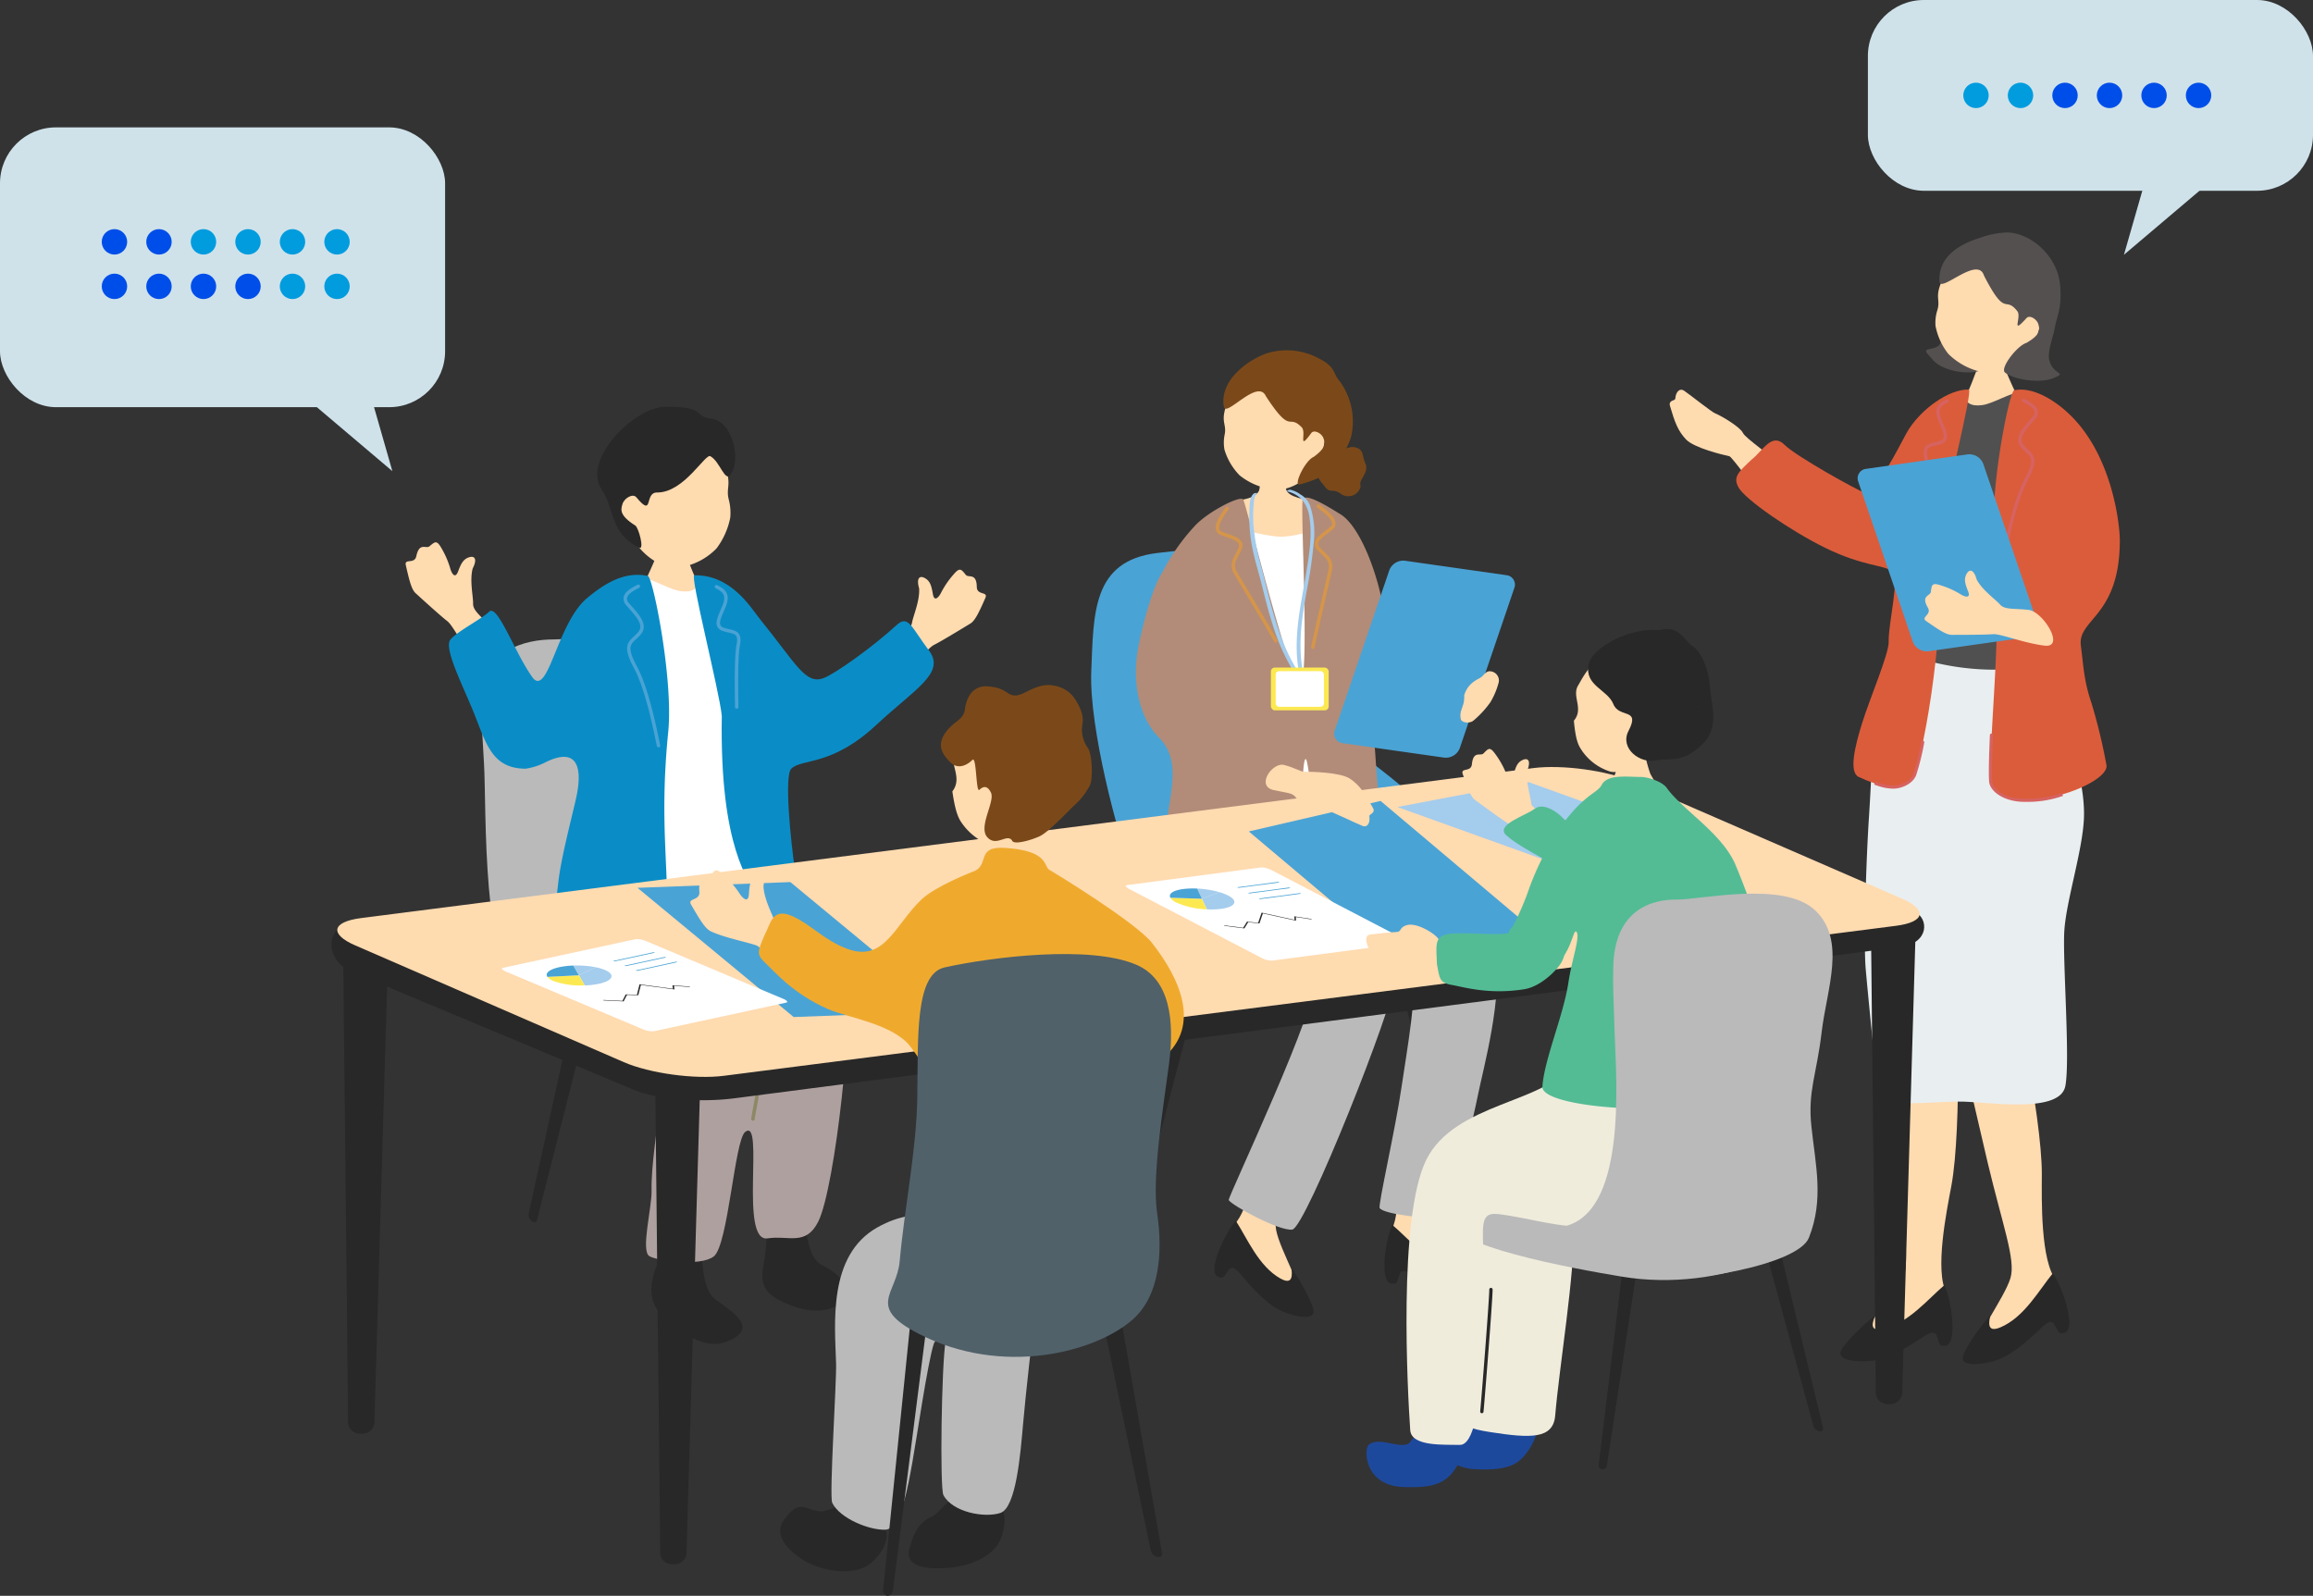 <svg xmlns="http://www.w3.org/2000/svg" xmlns:xlink="http://www.w3.org/1999/xlink" width="454.968" height="313.895" viewBox="0 0 454.968 313.895">
  <rect x="0" y="0" width="454.968" height="313.895" fill="#333333" stroke="none"/>
  <defs>
    <clipPath id="clip-path">
      <rect id="長方形_375" data-name="長方形 375" width="351.777" height="268.166" fill="none"/>
    </clipPath>
  </defs>
  <g id="グループ_2429" data-name="グループ 2429" transform="translate(-234.826 -1295.924)">
    <g id="グループ_1679" data-name="グループ 1679" transform="translate(378.501 1351.5)">
      <g id="グループ_1402" data-name="グループ 1402" transform="translate(-78.483 -9.846)" clip-path="url(#clip-path)">
        <path id="パス_47584" data-name="パス 47584" d="M307.718,37.762c-.036.49-1.4.251-1.044,1.458.926,3.188,1.581,4.935,3.166,6.594s7.215,3.016,8.506,3.288c.6.126,6.164,8.186,7.839,9.044,2.062,1.263,10.03-.755,4.914-5.1-4.343-4-9.591-7.439-10.093-8.545s-4.119-3.292-5.431-3.82c-.746-.3-4.7-3.481-6.145-4.476-.795-.547-1.613.166-1.713,1.56" transform="translate(-43.375 -5.095)" fill="#ffdbb0"/>
        <path id="パス_47585" data-name="パス 47585" d="M367.241,232.55c-2.446-4.342.045-16.407.923-21.106,2.132-11.408,1.2-40.742.748-42.5,0,0-12.467-.637-12.366,1.935.055,1.407.753,20.976,1.548,36.21.668,12.791,2.052,19.962.322,23.308-1.929,3.735-9.669,10.753-8.1,11.6,4.1.957,18.543-4.191,16.929-9.449" transform="translate(-49.527 -23.89)" fill="#ffdbb0"/>
        <path id="パス_47586" data-name="パス 47586" d="M366.15,241.2c-3.22,2.723-7.029,7.457-11.99,8.578-3.88.894-1-3.171-1.811-2.5-1.763,1.449-5.333,4.656-6.448,6.678-1.15,2.087,3.152,2.376,5.834,2.119,1.623-.155,4.584-.895,10.1-4.617,1.733-1.169,2.534-1.253,2.876-.221.568,1.712.441,1.936,1.6,1.871,2.621-.149,1.2-9.412-.161-11.9" transform="translate(-48.905 -34.121)" fill="#282828"/>
        <path id="パス_47587" data-name="パス 47587" d="M391.67,229.837c-3.187-3.832-2.905-16.147-2.886-20.929.047-11.606-6.139-40.295-6.9-41.94,0,0-12.378,1.614-11.818,4.126.307,1.375,4.512,20.5,8.033,35.343,2.956,12.463,5.606,19.268,4.507,22.871-1.229,4.021-7.579,12.317-5.888,12.868,4.205.2,17.486-7.456,14.955-12.338" transform="translate(-52.347 -23.62)" fill="#ffdbb0"/>
        <path id="パス_47588" data-name="パス 47588" d="M391.445,238.486c-2.678,3.258-5.574,8.6-10.253,10.593-3.656,1.575-1.552-2.94-2.23-2.139-1.475,1.742-4.41,5.538-5.143,7.728-.756,2.261,3.528,1.771,6.12,1.036,1.568-.445,4.348-1.7,9.107-6.357,1.5-1.462,2.267-1.689,2.789-.734.866,1.581.783,1.825,1.908,1.553,2.553-.617-.515-9.474-2.3-11.68" transform="translate(-52.869 -33.737)" fill="#282828"/>
        <path id="パス_47589" data-name="パス 47589" d="M381.041,27.717c-.251.007-3.539.35-3.853.328-.11.568-1.521,4.1-1.775,4.814a48.309,48.309,0,0,1-4.236,8.469c3.733,3.224,14.076,4.409,16.438,1.328-.669-.327-5.559-10.634-5.879-11.99-.235-1-.685-2.571-.7-2.948" transform="translate(-52.508 -3.921)" fill="#ffdbb0"/>
        <path id="パス_47590" data-name="パス 47590" d="M369.354,37.229c3.1-1.28.965,2.508,5.571,1.931,2.15-.269,5.853-2.6,7.091-2.36,5.9,1.156,11.682,7.2,11.709,13.463.328.13-2.98,6.656-1.345,15.88-.122.775-.18,8.815-.01,10.25.277,2.322-1.227,16.31-.268,20.309s-.353,3.226-2.79,3.188-19.237,1.387-21.891,1.182-12.246.9-12.279-.264c-.026-.906,6.058-16.141,4.553-26.816,2.294-12.565,5.985-34.87,9.659-36.763" transform="translate(-50.239 -5.203)" fill="#505050"/>
        <path id="パス_47591" data-name="パス 47591" d="M384.807,99.206A50.894,50.894,0,0,1,363.015,97.9c-5.712-1.59-8.023,10.549-9.195,13.515s-1.079,8.188-1.7,17.624c-.536,8.174-1.057,24.573-.637,29.516s1.987,20.492,2.335,23.569c.521,4.6,11.2,2.368,17.547,2.69s18.432,2.013,19.4-3.115-.544-24.477-.212-30.364,3.549-15.705,3.857-22.132c.39-8.162-3.877-18.3-4.706-20.76s-.768-9.875-4.9-9.237" transform="translate(-49.7 -13.829)" fill="#e9eff0"/>
        <path id="パス_47592" data-name="パス 47592" d="M405.553,65.623c0-2.577-1.156-14.735-8.269-23.035-3.323-3.875-8.491-7.314-12.515-6.457-.955.2-4.928,19.869-3.909,29.987,1.74,17.281-1.15,37.05-.661,47.449,3.586,7.252,23.67.2,22.71-3.8A110.716,110.716,0,0,0,399.964,97.6c-1.476-4.274-1.569-7.37-2.073-11.22-.7-5.32,7.668-5.647,7.662-20.761" transform="translate(-53.776 -5.093)" fill="#db5c3b"/>
        <path id="パス_47593" data-name="パス 47593" d="M366.408,27.57c1.728,2.487,6.982,3.315,9.444,2.491,5.251-1.757-3.526-6.647-4.015-8.919-.357-1.663-1.708-1.2-3.464,1-.544.684.987,2.758-1.556,3.45-1.436.391-2.247.119-.41,1.975" transform="translate(-51.682 -2.849)" fill="#555050"/>
        <path id="パス_47594" data-name="パス 47594" d="M385.507,24.011c-2.648,3.046-6.064,4.162-8.663,3.681a13.307,13.307,0,0,1-6.835-3.636,12.766,12.766,0,0,1-2.5-5.479,8.1,8.1,0,0,1,.361-3.09c.743-2.377-.95-2.649,1.685-7.24.8-1.4,5.3-7.639,12.383-6.725,6.223.8,9.111,16.112,3.569,22.489" transform="translate(-51.985 -0.202)" fill="#ffdbb0"/>
        <path id="パス_47595" data-name="パス 47595" d="M377.176,8.488c-1.227-4.033-8.615,3.519-8.753,1.145-.3-5.124,4.376-7.49,8.063-8.609A16.254,16.254,0,0,1,381.807,0c4.72.13,9.969,4.782,10.36,10.574.312,4.613-.592,5.481-1.12,8.476-.27,1.535-1.469,4.4-1.006,6.14.787,2.971,3.671,2.236.833,3.434-2.682,1.132-7.8.348-9.569-1.086-1.029-.833,2.364-5.263,4.219-5.825,2.845-1.643,2.618-2.632,2.352-3.633s-1.7-1.947-2.339-1.239c-3.194,3.523-.889-.194-1.807-1.363-2.492-3.177-2.175,1.543-6.554-6.994" transform="translate(-52.116 0)" fill="#555050"/>
        <path id="パス_47596" data-name="パス 47596" d="M367.6,35.99c-3.852-.154-9.692,3.955-12.257,8.574-1.293,2.326-6.163,12.172-8.176,11.741-1.29-.4-13.512-7.152-15.81-9.452-2.512-2.511-4.249,1.171-6.471,2.9-2.59,2.464-3.747,3.42-2.554,5.526,1.329,2.346,10.188,8.485,17.044,11.848,7.437,3.648,11.534,3.329,13.167,4.608,1.546,1.211-.792,10.124-.7,13.908.056,2.293-3.7,11.085-5.2,15.874-1.518,4.83-2.643,9.764-.684,10.673,3.832,1.78,8.546,3.152,10.811,0,1.379-3.274,5.976-23.611,5.553-49.187.456-4.719,6.177-26.982,5.278-27.018" transform="translate(-45.531 -5.091)" fill="#db5c3b"/>
        <path id="パス_47597" data-name="パス 47597" d="M386.729,128.234c-3.96,0-6.771-2.021-6.939-3.974-.165-1.925.076-7.508.153-9.173a.305.305,0,0,1,.316-.288.3.3,0,0,1,.287.315c-.077,1.656-.316,7.207-.155,9.094.128,1.5,2.494,3.519,6.619,3.42a20.378,20.378,0,0,0,7.109-1.141l.212.565a20.921,20.921,0,0,1-7.306,1.179c-.1,0-.2,0-.3,0" transform="translate(-53.718 -16.24)" fill="#d66261"/>
        <path id="パス_47598" data-name="パス 47598" d="M383.091,69.355a.363.363,0,0,1-.08-.009.33.33,0,0,1-.24-.4c.062-.245.155-.69.279-1.285.624-2.98,2.085-9.958,4.222-13.919,1.915-3.549,1.244-4.167.131-5.191a9.559,9.559,0,0,1-.913-.926c-1.446-1.735.258-3.668,1.627-5.219.238-.27.471-.534.682-.79a1.192,1.192,0,0,0,.345-1c-.158-.786-1.4-1.441-2.141-1.832l-.192-.1a.329.329,0,0,1,.31-.58l.188.1c.9.474,2.26,1.192,2.479,2.285a1.825,1.825,0,0,1-.483,1.543c-.216.26-.452.53-.7.805C387.028,44.634,385.987,46,387,47.2a8.858,8.858,0,0,0,.853.864c1.339,1.232,2.056,2.181,0,5.986-2.093,3.878-3.54,10.79-4.158,13.743-.126.606-.222,1.06-.284,1.309a.329.329,0,0,1-.318.249" transform="translate(-54.146 -5.386)" fill="#d66261"/>
        <path id="パス_47599" data-name="パス 47599" d="M365.532,61.949a.329.329,0,0,1-.329-.329c0-.28.007-.731.015-1.3.039-2.7.121-8.3-.306-10.561-.475-2.508.744-2.788,2.036-3.083.319-.074.662-.152,1.015-.269a1.081,1.081,0,0,0,.706-.527c.251-.558-.177-1.554-.673-2.709-.1-.234-.2-.476-.307-.724-.985-2.38-.168-3.35,1.572-4.221a.328.328,0,0,1,.294.587c-1.524.762-2.066,1.431-1.26,3.382.1.246.2.484.3.716.579,1.35,1.038,2.415.669,3.237a1.688,1.688,0,0,1-1.1.881c-.374.124-.738.209-1.076.286-1.3.3-1.895.434-1.538,2.322.44,2.32.357,7.973.318,10.691-.008.566-.015,1.015-.015,1.292a.328.328,0,0,1-.328.329" transform="translate(-51.606 -5.403)" fill="#d66261"/>
        <path id="パス_47600" data-name="パス 47600" d="M357.15,125.867a9.741,9.741,0,0,1-3.022-.57c-.172-.056-.314-.1-.421-.129a.3.3,0,0,1,.146-.585c.117.029.272.079.459.139a9,9,0,0,0,3.081.537c1.43-.059,3.237-.875,3.767-2.269a47.88,47.88,0,0,0,1.559-6.311.3.3,0,0,1,.594.11,48.628,48.628,0,0,1-1.589,6.416c-.622,1.635-2.684,2.589-4.306,2.657-.091,0-.181.005-.27.005" transform="translate(-50.004 -16.471)" fill="#d66261"/>
        <path id="パス_47601" data-name="パス 47601" d="M360.521,87.682a2.934,2.934,0,0,0,3.062,1.879l19.966-2.843a1.867,1.867,0,0,0,1.558-2.538L374.388,52.709a2.934,2.934,0,0,0-3.062-1.879L351.36,53.673A1.867,1.867,0,0,0,349.8,56.21Z" transform="translate(-49.467 -7.187)" fill="#4aa3d5"/>
        <path id="パス_47602" data-name="パス 47602" d="M388.634,92.228c-4.108-.49-8.688-2.375-10.169-2.255s-5.514.131-8.1.132c-1.051,0-2.406-.877-5.036-2.708-1.162-.809,1.158-1.216.318-2.65-1.416-2.417.475-2.249.59-3.092.2-1.46.22-1.873,2.094-1.247a17,17,0,0,1,3.761,1.718c.769.477,2.074.926,1.466-.612s-.847-2.418-.27-3.427,1.434-.816,1.961,1.122c1.1,2.115,3.714,3.91,4.61,4.943s2.706.73,5.581,1.036,7.3,7.531,3.191,7.04" transform="translate(-51.634 -10.961)" fill="#ffdbb0"/>
        <path id="パス_47603" data-name="パス 47603" d="M259.142,219.085a.635.635,0,0,1-.458.76l-.531.133a.633.633,0,0,1-.76-.455L241.178,157.69c-.337-1.284-.076-2.49.586-2.655l1.06-.265c.661-.166,1.454.776,1.757,2.069Z" transform="translate(-34.097 -21.891)" fill="#282828"/>
        <path id="パス_47604" data-name="パス 47604" d="M179.89,225.692a.634.634,0,0,0,.458.76l.531.133a.633.633,0,0,0,.76-.455L197.853,164.3c.337-1.284.077-2.49-.586-2.655l-1.06-.265c-.66-.166-1.454.776-1.756,2.069Z" transform="translate(-25.445 -22.826)" fill="#282828"/>
        <path id="パス_47605" data-name="パス 47605" d="M211.67,77.883c-6.921-4.09-7.956-6.632-24.695-4.561-12.74,1.575-12.419,11.9-12.891,23.224s5.429,32.7,7.316,37.422,5.149,13.616,12.228,16.919,9.862,3.755,19.3,4.227S237.466,157,244.072,153.7s9.909-15.572-2.36-28.313S220.7,111.394,221.3,102.345s-3.965-20.687-9.628-24.462" transform="translate(-24.623 -10.268)" fill="#4aa3d5"/>
        <path id="パス_47606" data-name="パス 47606" d="M242.543,226.407c2.372-4.21.639-8.928,1.587-13.467.492-2.353,6.278-4.682,5.972-2.388-.4,2.986-.678,10.524,1,13.769,1.872,3.623,9.378,10.429,7.861,11.25-3.978.928-17.983-4.065-16.419-9.164" transform="translate(-34.294 -29.652)" fill="#ffdbb0"/>
        <path id="パス_47607" data-name="パス 47607" d="M242.834,227.392c3.123,2.641,6.817,7.232,11.628,8.318,3.762.867.968-3.075,1.756-2.428,1.709,1.4,5.173,4.515,6.253,6.476,1.115,2.024-3.056,2.3-5.658,2.054-1.574-.151-4.445-.868-9.8-4.477-1.681-1.134-2.456-1.217-2.789-.214-.55,1.66-.428,1.877-1.55,1.813-2.542-.143-1.16-9.127.156-11.543" transform="translate(-34.128 -32.168)" fill="#282828"/>
        <path id="パス_47608" data-name="パス 47608" d="M206.122,225.651c3.484-3.349,3.183-8.366,5.4-12.439,1.149-2.112,7.36-2.677,6.406-.567-1.241,2.745-3.68,9.883-3.008,13.474.749,4.008,5.977,12.687,4.288,13.037-4.076-.257-16.05-9.071-13.084-13.5" transform="translate(-29.092 -29.894)" fill="#ffdbb0"/>
        <path id="パス_47609" data-name="パス 47609" d="M206.525,226.458c2.23,3.428,4.446,8.888,8.74,11.315,3.353,1.914,1.813-2.666,2.381-1.82,1.233,1.838,3.653,5.814,4.124,8,.485,2.26-3.59,1.326-6.01.338-1.464-.6-4.008-2.111-8.093-7.109-1.284-1.57-2-1.872-2.609-1.008-1.005,1.431-.951,1.674-2.006,1.29-2.394-.87,1.518-9.075,3.474-11.009" transform="translate(-28.618 -32.035)" fill="#282828"/>
        <path id="パス_47610" data-name="パス 47610" d="M200.978,122.824c-.191.332-9.473,11.539-3.783,24.034,4.545,9.978,22.755,14.247,23.761,17.033,1.49,4.127-17.068,43.068-16.822,43.549.49.961,9.852,6.134,12.5,5.805s20.2-44.683,20.007-48.64c-.181-3.669-8.166-16.235-6.763-17.008,1.83-1.01,9.492,10.82,10.425,13.89,1.182,3.89-1.334,17.888-2.164,23.63-1.205,8.334-4.652,23.272-4.314,23.885.719,1.3,10.618,2.3,12.5,1.786,1.569-.427,6.042-20.029,6.852-24.12.908-4.582,5.077-19.718,3.317-27.856-.879-4.065-16.063-22.294-18.841-26.281-5.46-7.84-9.085-11.027-9.5-11.388-.834-.732-27.184,1.679-27.184,1.679" transform="translate(-27.635 -17.118)" fill="#bababa"/>
        <path id="パス_47611" data-name="パス 47611" d="M216.233,53.242c-.3,0-4.276.284-4.654.249-.151.64.03,4.206-.412,4.954-1.011,1.713-3.761,1.434-5.04,2.315-1.371.946-2.88,2.862-2.725,4.45.022,2.206.2,10.326.287,11.071.6,4.961,9.739,4.966,11.776,4.9,7.674-.264,13.033-2.58,13.232-9.858-.4-3.043-2.632-7.456-6.337-10.5-.962-.79-4.379-.856-5.547-2.257-.743-.891-.579-4.893-.579-5.319" transform="translate(-28.772 -7.532)" fill="#ffdbb0"/>
        <path id="パス_47612" data-name="パス 47612" d="M205.125,67.689c2.315.132,7.875,1.911,10.588,1.713s3.827-.716,6.539-1.246,3.586,2.575,3.652,6.544-.86,16.01-.6,20.509,10.084,32.808,4.262,32.874-28.369,4.062-28.435-1.693.616-57.576,3.99-58.7" transform="translate(-28.452 -9.575)" fill="#fff"/>
        <path id="パス_47613" data-name="パス 47613" d="M233.031,125.405c-1.2-4.314-1.544-14.3-1.791-16.037-1.132-7.947,15.584-2.633,15.129-8.225-.592-7.275-12.167-9.64-13.06-16.616-1.029-8.035-4.716-17.861-8.627-20.43-2.92-1.811-6.948-4.263-7.533-3.037-.571,1.2,1.443,36.05-.546,36.192s-10.613-35.289-11.182-36.146-6.957,2.406-9.526,5.209a40.642,40.642,0,0,0-6.384,9.132c-1.868,2.8-3.806,9.95-4.726,14.735-1.451,7.554.6,14.289,4.019,17.712,5.114,5.113,1.581,12.375.9,22.064-.416,5.927,16.035,4.928,23.181,5.722,5.026.558,3.565-22.813,4.807-23.512.775-.436,2.243,21.679,4.515,21.8,8.084.425,14.326,4.048,10.822-8.564" transform="translate(-26.073 -8.591)" fill="#b28c78"/>
        <path id="パス_47614" data-name="パス 47614" d="M213.205,146.737c-.411,0-.9-.026-1.474-.076-.489-.044-1.26-.079-2.217-.123-2.144-.1-5.382-.246-8.366-.639-.458-.06-.923-.118-1.392-.176-4.172-.518-8.487-1.053-9.339-3.556a.342.342,0,1,1,.648-.221c.715,2.1,5,2.628,8.775,3.1.471.058.938.116,1.4.177,2.954.39,6.175.537,8.307.634.969.044,1.751.08,2.247.125,2.767.247,3.038-.128,3.578-.873.065-.089.132-.182.206-.279.468-.611,1.01-3.516,1.449-7.767a.343.343,0,1,1,.683.07c-.33,3.185-.871,7.178-1.587,8.114l-.2.265c-.568.783-.986,1.229-2.721,1.229" transform="translate(-26.934 -19.345)" fill="#4aa3d5"/>
        <path id="パス_47615" data-name="パス 47615" d="M235.121,146.462a34.637,34.637,0,0,1-4.414-.472c-.7-.1-1.394-.2-2.024-.281-2.289-.279-2.425-2.423-2.516-3.841-.017-.262-.033-.507-.06-.718a.343.343,0,0,1,.681-.088c.029.225.046.483.064.762.109,1.7.319,3.009,1.915,3.2.634.077,1.331.179,2.04.282a22.32,22.32,0,0,0,5.048.419.343.343,0,1,1,.1.678,5.536,5.536,0,0,1-.837.054" transform="translate(-31.985 -19.913)" fill="#4aa3d5"/>
        <path id="パス_47616" data-name="パス 47616" d="M214.4,89.564a.339.339,0,0,1-.3-.188c-.371-.732-3.375-5.768-5.568-9.446-1.12-1.877-2.043-3.423-2.329-3.918-.945-1.633-.337-2.756.309-3.947a12.4,12.4,0,0,0,.563-1.132.968.968,0,0,0,.05-.789c-.266-.6-1.372-.986-2.541-1.4-.312-.108-.629-.221-.944-.34a1.507,1.507,0,0,1-.977-.964c-.379-1.216.809-2.932,1.593-4.068.112-.161.21-.3.288-.423a.343.343,0,0,1,.574.375c-.082.125-.184.272-.3.439-.622.9-1.781,2.576-1.5,3.474a.847.847,0,0,0,.565.526c.309.117.622.227.928.335,1.371.479,2.555.892,2.942,1.763A1.632,1.632,0,0,1,207.7,71.2a13.014,13.014,0,0,1-.593,1.194c-.622,1.149-1.071,1.976-.319,3.276.286.495,1.207,2.036,2.325,3.911,2.2,3.686,5.21,8.733,5.592,9.488a.342.342,0,0,1-.151.46.336.336,0,0,1-.161.037" transform="translate(-28.658 -8.884)" fill="#d5954a"/>
        <path id="パス_47617" data-name="パス 47617" d="M224.914,90.713a.342.342,0,0,0,.228-.271c.127-.811,1.434-6.527,2.388-10.7.488-2.131.889-3.886,1.01-4.445.4-1.845-.53-2.727-1.51-3.66a12.616,12.616,0,0,1-.884-.9.973.973,0,0,1-.291-.735c.069-.653,1-1.362,1.988-2.11.263-.2.531-.4.793-.615a1.509,1.509,0,0,0,.634-1.218c-.015-1.273-1.672-2.54-2.77-3.379-.155-.118-.294-.224-.4-.313a.343.343,0,1,0-.431.534c.115.093.258.2.419.325.87.665,2.488,1.9,2.5,2.842a.844.844,0,0,1-.374.675c-.258.207-.522.407-.781.6-1.156.878-2.155,1.637-2.255,2.585a1.636,1.636,0,0,0,.452,1.253,13.178,13.178,0,0,0,.932.954c.945.9,1.628,1.55,1.313,3.019-.12.558-.521,2.309-1.007,4.436-.956,4.184-2.267,9.914-2.4,10.748a.343.343,0,0,0,.45.378" transform="translate(-31.753 -8.811)" fill="#d5954a"/>
        <path id="パス_47618" data-name="パス 47618" d="M211.194,59.783c-.887.684-.83,2.452-.872,3.448a31.262,31.262,0,0,0,.468,6.721c.449,2.544,1.268,5.038,1.895,7.544.695,2.773,1.386,5.55,2.261,8.273a40.39,40.39,0,0,0,4,8.948c.123.2.827-.083.754-.2-3.74-6.039-5.173-13.047-6.922-19.836a45.42,45.42,0,0,1-1.654-8.5,26.44,26.44,0,0,1,0-3.92c.052-.633.074-1.985.654-2.433.307-.236-.439-.153-.582-.042" transform="translate(-29.749 -8.442)" fill="#a4cced"/>
        <path id="パス_47619" data-name="パス 47619" d="M219.035,59.277a5.805,5.805,0,0,1,2.84,1.6,6.851,6.851,0,0,1,1.511,3.822c.5,3.444-.114,7.168-.676,10.567-1.113,6.737-2.8,13.513-1.258,20.328.046.205.8.018.753-.2-1.288-5.69-.327-11.409.693-17.057a83.308,83.308,0,0,0,1.245-8.614,17.134,17.134,0,0,0-.688-7.674,4.165,4.165,0,0,0-1.889-2.186,5.074,5.074,0,0,0-2.055-.935c-.192-.01-.868.331-.477.352" transform="translate(-30.968 -8.336)" fill="#a4cced"/>
        <rect id="長方形_373" data-name="長方形 373" width="11.366" height="8.408" rx="0.772" transform="translate(184.796 85.581)" fill="#fce952"/>
        <rect id="長方形_374" data-name="長方形 374" width="9.482" height="7.013" rx="0.644" transform="translate(185.738 86.278)" fill="#fff"/>
        <path id="パス_47620" data-name="パス 47620" d="M227.009,56.442c1.584,2.331,1.6.467,3.657,2.007a2.49,2.49,0,0,0,3.48-.86c.64-1.138-.251-.828.561-2.237s1.07-2.063.548-3.207-.205-2.347-1.575-2.831-1.816.262-2.606.076-1.674-.766-2.557.715-2.214,1.646-2.231,2.646-.969,1.962.724,3.692" transform="translate(-31.971 -6.949)" fill="#7b4919"/>
        <path id="パス_47621" data-name="パス 47621" d="M222.444,50.244c-2.239,3.2-5.411,4.615-7.96,4.415a12.872,12.872,0,0,1-6.94-2.807,12.343,12.343,0,0,1-2.959-5.017,7.8,7.8,0,0,1,.036-3.008c.473-2.362-1.182-2.452.889-7.134.629-1.422,4.331-7.881,11.231-7.717,6.066.145,10.389,14.577,5.7,21.269" transform="translate(-28.92 -4.098)" fill="#ffdbb0"/>
        <path id="パス_47622" data-name="パス 47622" d="M212.747,36.085c-1.587-3.755-7.931,4.254-8.3,1.985-.988-6.037,6.631-10.253,9.483-10.754a13.234,13.234,0,0,1,9.246,1.3c3.177,1.616,2.727,2.794,3.843,4.185a13.323,13.323,0,0,1,2.44,11.285,16.748,16.748,0,0,1-4.676,7.127,21.5,21.5,0,0,1-5.42,2.168c-1.311.314,1.024-4.691,2.752-5.419,2.57-1.868,2.251-2.8,1.9-3.732s-1.828-1.7-2.374-.956c-2.716,3.711-.876-.1-1.876-1.129-2.718-2.8-1.936,1.7-7.01-6.065" transform="translate(-28.909 -3.821)" fill="#7b4919"/>
        <path id="パス_47623" data-name="パス 47623" d="M254.452,112.049a2.934,2.934,0,0,1-3.062,1.879l-19.966-2.843a1.866,1.866,0,0,1-1.558-2.538l10.719-31.471a2.934,2.934,0,0,1,3.062-1.879l19.967,2.843a1.867,1.867,0,0,1,1.557,2.538Z" transform="translate(-32.501 -10.634)" fill="#4aa3d5"/>
        <path id="パス_47624" data-name="パス 47624" d="M262.9,101.567c.29-.24.834-1.014,1.384-1.032a1.814,1.814,0,0,1,1.922,2.138,14.856,14.856,0,0,1-1.628,3.917,19.116,19.116,0,0,1-3.4,3.681c-.829.61-2.314.351-2.443-.362-.214-1.182.088-1.571.51-2.958a5.381,5.381,0,0,0,.162-1.668,4.954,4.954,0,0,1,1.6-2.493c1.043-.815,1.292-.726,1.893-1.223" transform="translate(-36.592 -14.222)" fill="#ffdbb0"/>
        <path id="パス_47625" data-name="パス 47625" d="M45.191,217.946a1.609,1.609,0,0,0,.619,1.466c.445.337.9.24,1.018-.227l9.906-39.047c.351-1.385,0-3.024-.79-3.624s-1.691.094-2,1.509Z" transform="translate(-6.39 -24.94)" fill="#282828"/>
        <path id="パス_47626" data-name="パス 47626" d="M34.361,105.608c0-10.724,8.781-12.58,14.205-12.58s24.278-3.711,31.51,1.651,2.841,14.229,1.807,22.066-3.013,10.689-2.066,17.117c1.033,7.012,27.385,24.189,24.027,31.2-1.152,2.407,3.717,7.929-15.883,10.719-15.914,2.266-27.339,3.225-45.325-11.2-8.318-6.67-7.243-38.147-7.759-47.014s-.517-8.249-.517-11.962" transform="translate(-4.861 -12.983)" fill="#bababa"/>
        <path id="パス_47627" data-name="パス 47627" d="M128.657,99.44c3.331-2.616,6.333-6.7,7.692-7.385s4.892-2.821,7.151-4.2c.919-.559,1.636-2.048,2.962-5.048.586-1.326-1.66-.446-1.689-2.149-.048-2.867-1.612-1.713-2.162-2.389-.951-1.17-1.189-1.521-2.495.023a17.471,17.471,0,0,0-2.375,3.505c-.418.826-1.32,1.914-1.607.246s-.547-2.567-1.588-3.141-1.689.05-1.118,2.025c.167,2.433-1.166,5.4-1.4,6.777s-1.978,2.079-4.329,3.877-2.374,10.471.957,7.855" transform="translate(-17.829 -10.93)" fill="#ffdbb0"/>
        <path id="パス_47628" data-name="パス 47628" d="M106.791,226.069c.937,3,.938,7.365,3.822,8.794,4.682,2.319,6.686,6.147,2.594,8.035-4.527,2.088-9.208-.326-10.822-1.077-4.206-1.953-3.885-4.648-3.285-7.956a35.284,35.284,0,0,0,.445-7.516c.037-2.816,6.623-3.787,7.245-.281" transform="translate(-13.969 -31.662)" fill="#282828"/>
        <path id="パス_47629" data-name="パス 47629" d="M84.867,224.842a23.064,23.064,0,0,0-1.616,8.264c.347,3.672.877,6.562,2.755,7.923,3.89,2.821,8.011,5.471,2.728,7.978s-10.487-2.6-12.158-3.857c-4.353-3.26-3.584-7.5-2.094-11.155,1.732-4.429.942-6.655,1.165-10.45.327-5.564,11.375-4.9,9.219,1.3" transform="translate(-10.371 -31.087)" fill="#282828"/>
        <path id="パス_47630" data-name="パス 47630" d="M92.268,150.768c4.567,7.639,11.711,9.509,15.971,16.988,2.126,3.731-1.747,40.019-5.152,46.695-2.451,4.805-5.832,2.607-9.92,3.241-5.682.88-.547-24.018-4.433-20.93-2.084,1.655-3.334,22.254-6.167,24.477-2.587,2.029-11.122.9-12.677-.049-1.725-1.055.5-9.528.438-12.821-.209-10.393,5-26.111-2.315-29.3-7.418-3.232-11.3-6.6-14.782-15.425-2.652-6.725-.865-12.166,3.368-18.58,2.269-3.222,21.4-5.8,30.264-4.435,6.852,1.056,4.949,8.717,5.4,10.138" transform="translate(-7.354 -19.841)" fill="#afa0a0"/>
        <path id="パス_47631" data-name="パス 47631" d="M94.9,198.623a.459.459,0,0,0,.1.038.31.31,0,0,0,.39-.238c.061-.39.169-1.005.3-1.761a94.93,94.93,0,0,0,1.381-9.75c.027-.669.1-1.438.169-2.265.277-3.119.621-7-.806-9.69-1.848-3.481-7.278-4.861-10.2-5.6a.312.312,0,0,0-.4.227.361.361,0,0,0,.28.4c2.8.712,8.011,2.036,9.7,5.222,1.335,2.516,1,6.3.731,9.334-.075.838-.143,1.616-.171,2.294A94.641,94.641,0,0,1,95.01,196.5c-.135.761-.244,1.38-.306,1.772a.351.351,0,0,0,.192.353" transform="translate(-12.142 -23.956)" fill="#8d8865"/>
        <path id="パス_47632" data-name="パス 47632" d="M74.33,70.055c.257.007,3.622.359,3.945.336.112.582,1.557,4.2,1.817,4.928a49.5,49.5,0,0,0,4.336,8.67c-3.821,3.3-14.409,4.513-16.828,1.36.685-.335,5.691-10.886,6.019-12.275.241-1.018.7-2.632.712-3.018" transform="translate(-9.563 -9.91)" fill="#ffdbb0"/>
        <path id="パス_47633" data-name="パス 47633" d="M82.555,79.793c-3.169-1.31-.988,2.567-5.7,1.977-2.2-.276-5.992-2.664-7.259-2.416-6.046,1.183-11.959,7.371-11.986,13.781-.337.133,3.05,6.814,1.376,16.257.125.793.626,25.547-.356,29.639s6.6,2.623,9.094,2.584,20.669-2.479,23.386-2.689a4.071,4.071,0,0,0,3.859-3.441c.813-4.871.61-10.07-1.113-19.6-2.349-12.863-7.536-34.153-11.3-36.09" transform="translate(-8.146 -11.223)" fill="#fff"/>
        <path id="パス_47634" data-name="パス 47634" d="M102.2,116.58c2.119-2.078,7.912-.371,16.8-8.682,7.437-6.952,13.625-10.139,10.3-14.538-3.532-4.678-4.059-7.176-6.445-4.98-4.465,4.11-11.954,9.5-14.3,10.38-3.576,1.345-5.339-2.743-12.536-11.631-1.77-2.187-5.556-8.7-12.886-8.6-.92.012,4.937,22.828,5.4,27.659-.434,26.184,5.437,32.254,6.849,35.605,2.319,3.226,6.215,7.546,8.4,7.431,1.074-.056.671-2.345-.847-12.625-.881-5.963-2.133-18.653-.742-20.016" transform="translate(-11.747 -11.108)" fill="#0a8dc6"/>
        <path id="パス_47635" data-name="パス 47635" d="M92.148,105.1a.336.336,0,0,0,.336-.337c0-.287-.007-.749-.015-1.332-.04-2.76-.124-8.5.313-10.812.486-2.567-.762-2.854-2.085-3.156-.326-.076-.677-.155-1.038-.276a1.106,1.106,0,0,1-.723-.539c-.257-.571.181-1.591.689-2.773.1-.239.21-.487.316-.741,1.007-2.437.172-3.429-1.61-4.32a.336.336,0,1,0-.3.6c1.56.781,2.115,1.466,1.29,3.462-.1.252-.209.5-.311.733-.594,1.381-1.063,2.473-.686,3.314a1.732,1.732,0,0,0,1.124.9,11.123,11.123,0,0,0,1.1.292c1.332.306,1.939.445,1.574,2.378-.45,2.375-.366,8.162-.325,10.945.008.579.015,1.039.015,1.323a.337.337,0,0,0,.337.337" transform="translate(-12.427 -11.427)" fill="#4aa3d5"/>
        <path id="パス_47636" data-name="パス 47636" d="M68.976,67.615c2.636,3.629,6.109,5.114,8.786,4.733a12.68,12.68,0,0,0,7.1-3.7,14.73,14.73,0,0,0,2.707-6.069,10.256,10.256,0,0,0-.291-3.534c-.7-2.749,1.044-2.951-1.539-8.336-.784-1.635-1.786-5.266-9.067-4.676-6.4.519-18.963,10.58-7.7,21.58" transform="translate(-9.118 -6.503)" fill="#ffdbb0"/>
        <path id="パス_47637" data-name="パス 47637" d="M83.18,49.667c1.866,1.044,2.849,5.2,3.968,3.592C89.3,50.165,87.384,42.8,83.492,42.3c-4-.511-.889-2.449-9.2-2.374-6.062.054-16.494,10.421-12.5,16.307,2.644,3.894,1.462,8.475,7.352,11.413,1.1.548-.109-3.985-.76-4.36-3.165-2.006-2.858-3.123-2.51-4.251s2.024-2.139,2.723-1.3c3.473,4.166,1.495-.972,4.051-.944,5.366.058,9.575-7.871,10.532-7.121" transform="translate(-8.616 -5.647)" fill="#282828"/>
        <path id="パス_47638" data-name="パス 47638" d="M31.345,95.21c-2.771-3.2-4.938-7.786-6.142-8.717s-4.264-3.7-6.219-5.482c-.8-.725-1.216-2.323-1.945-5.521-.322-1.413,1.714-.121,2.067-1.787.594-2.8,1.909-1.374,2.578-1.933,1.156-.967,1.457-1.266,2.444.5a17.448,17.448,0,0,1,1.662,3.893c.253.891.932,2.13,1.532.548s1.026-2.415,2.158-2.781,1.648.371.711,2.2c-.628,2.356.115,5.52.082,6.92s1.545,2.418,3.51,4.631.332,10.732-2.438,7.529" transform="translate(-2.406 -10.043)" fill="#ffdbb0"/>
        <path id="パス_47639" data-name="パス 47639" d="M66.057,78.655c-4.119-.877-7.892.946-11.9,4.306-5.841,4.76-7.595,18.974-10.6,15.909C40.084,94.3,36.624,84.329,34.9,85.622c-1.344,1.383-6.3,3.9-7.671,5.532-1.314,1.563,1.931,8.033,4.265,13.615,2.641,6.314,3.574,11.794,10.531,11.795a12.639,12.639,0,0,0,3.745-1.186c6.927-3.51,7.359,1.7,6.158,7.026-.984,4.361-2.953,11.758-3.49,16.5-.552,4.874-1.4,10.077-.935,13.479.574,4.17,22.164,2.954,22.248-5.673.5-10.644-1.475-19.667.306-37.357,1.044-10.359-3.025-30.492-4-30.7" transform="translate(-3.809 -11.096)" fill="#0a8dc6"/>
        <path id="パス_47640" data-name="パス 47640" d="M73.814,112.681a.377.377,0,0,0,.082-.009.337.337,0,0,0,.245-.408c-.063-.251-.158-.707-.285-1.316-.639-3.05-2.134-10.194-4.323-14.249-1.961-3.633-1.273-4.267-.134-5.314a9.721,9.721,0,0,0,.935-.948c1.48-1.776-.264-3.755-1.666-5.344-.244-.276-.482-.546-.7-.808a1.22,1.22,0,0,1-.353-1.019c.161-.805,1.432-1.476,2.192-1.876l.2-.1a.337.337,0,0,0-.317-.594l-.193.1c-.92.484-2.314,1.219-2.538,2.338a1.868,1.868,0,0,0,.495,1.58c.22.266.463.543.712.824,1.619,1.836,2.686,3.23,1.653,4.468a9.17,9.17,0,0,1-.873.884c-1.372,1.261-2.105,2.232,0,6.127,2.142,3.97,3.623,11.047,4.256,14.069.13.621.228,1.086.291,1.34a.337.337,0,0,0,.326.255" transform="translate(-9.468 -11.41)" fill="#4aa3d5"/>
        <path id="パス_47641" data-name="パス 47641" d="M80.334,286.753a2.372,2.372,0,0,1-2.6,1.952,2.346,2.346,0,0,1-2.562-1.977L74.207,195.1c-.033-3.25,1.96-5.946,4.456-5.934s4.439,2.727,4.344,5.976Z" transform="translate(-10.497 -26.759)" fill="#282828"/>
        <path id="パス_47642" data-name="パス 47642" d="M8.827,256.83a2.373,2.373,0,0,1-2.6,1.952A2.346,2.346,0,0,1,3.667,256.8L2.7,165.172c-.033-3.25,1.961-5.945,4.456-5.934s4.439,2.727,4.344,5.976Z" transform="translate(-0.382 -22.526)" fill="#282828"/>
        <path id="パス_47643" data-name="パス 47643" d="M358.853,250.066a2.372,2.372,0,0,1-2.6,1.952,2.346,2.346,0,0,1-2.562-1.977l-.967-91.633c-.033-3.25,1.96-5.946,4.456-5.934s4.44,2.727,4.344,5.976Z" transform="translate(-49.897 -21.569)" fill="#282828"/>
        <path id="パス_47644" data-name="パス 47644" d="M311.48,151.177c2.653,1.2,2.961,6.116-2.894,6.883L79.223,187.831c-5.855.767-15.091.471-20.259-1.893L4.216,163.051c-6-2.409-5.864-10.023,2.14-10.6L235.625,124.1c5.855-.767,14.874.54,20.042,2.9Z" transform="translate(0 -17.524)" fill="#282828"/>
        <path id="パス_47645" data-name="パス 47645" d="M309.094,148.34c5.09,2.213,4.563,4.624-1.172,5.358L77.378,183.2c-5.735.733-14.592-.476-19.682-2.69L4.842,157.535c-5.09-2.212-4.563-4.623,1.172-5.357l230.545-29.5c5.735-.734,14.592.476,19.682,2.689Z" transform="translate(-0.19 -17.323)" fill="#ffdbb0"/>
        <path id="パス_47646" data-name="パス 47646" d="M266.1,155.527l-25.917,6-30-25.292,25.916-6Z" transform="translate(-29.733 -18.423)" fill="#4aa3d5"/>
        <path id="パス_47647" data-name="パス 47647" d="M234.441,132.076c-.072-.487,1.308-.548.7-1.65-1.6-2.91-2.617-4.473-4.524-5.748s-7.7-1.375-9.017-1.361c-.609.006-1.987-.831-3.808-1.3-2.288-.785-5.773,4.045-2.23,4.9,2.889.628,3.711.51,4.442,1.481s4.735,2.319,6.131,2.548c.793.13,5.344,2.376,6.971,3.033.894.361,1.539-.513,1.333-1.895" transform="translate(-30.28 -17.248)" fill="#ffdbb0"/>
        <path id="パス_47648" data-name="パス 47648" d="M300.189,136.763l-25.775,4.9-30.191-10.847,25.775-4.9Z" transform="translate(-34.548 -17.812)" fill="#a4cced"/>
        <path id="パス_47649" data-name="パス 47649" d="M236.668,159.538c.716.374.932.727.482.786L210.758,163.8a4.593,4.593,0,0,1-2.122-.57l-25.922-13.5c-.716-.373-.933-.726-.482-.786l26.391-3.478a4.615,4.615,0,0,1,2.122.57Z" transform="translate(-25.746 -20.576)" fill="#fff"/>
        <path id="パス_47650" data-name="パス 47650" d="M208.511,158.926l-3.974-.513.032-.087,3.706.479.752-1.212,2.192.238.684-2,6.473,1.408-.039-.683,3.422.526-.054.082-3.073-.471.039.707-6.521-1.419-.673,1.965-2.212-.24Z" transform="translate(-28.934 -22.045)" fill="#282828"/>
        <path id="パス_47651" data-name="パス 47651" d="M198.34,150.316l.935,1.988,3.444-1.29a19.37,19.37,0,0,0-4.379-.7" transform="translate(-28.058 -21.264)" fill="#a4cced"/>
        <path id="パス_47652" data-name="パス 47652" d="M202.874,151.13l-3.444,1.289.007.014.465.016-.465-.016.975,2.078a15.91,15.91,0,0,0,2.8-.092c2.831-.373,3.452-1.548,1.387-2.623a9.589,9.589,0,0,0-1.726-.666" transform="translate(-28.212 -21.379)" fill="#a4cced"/>
        <path id="パス_47653" data-name="パス 47653" d="M198.169,152.691l.2-.076-6.164-.2a2.636,2.636,0,0,0,1.117.913,16.056,16.056,0,0,0,6.066,1.364l-.977-2.078h-.041Z" transform="translate(-27.19 -21.561)" fill="#fce952"/>
        <path id="パス_47654" data-name="パス 47654" d="M194.7,150.405c-2.032.268-2.926.949-2.5,1.709l6.164.2h.041l-.007-.014-.935-1.988a15.782,15.782,0,0,0-2.759.093" transform="translate(-27.174 -21.261)" fill="#4aa3d5"/>
        <path id="パス_47655" data-name="パス 47655" d="M215.718,148.91l-7.819,1.03a.539.539,0,0,1-.272-.039c-.064-.033-.045-.07.043-.081l7.818-1.03a.54.54,0,0,1,.273.039c.064.033.044.07-.043.081" transform="translate(-29.366 -21.048)" fill="#4aa3d5"/>
        <path id="パス_47656" data-name="パス 47656" d="M218.2,150.2l-7.819,1.03a.538.538,0,0,1-.272-.039c-.064-.033-.045-.07.042-.081l7.819-1.03a.541.541,0,0,1,.273.039c.063.033.044.07-.043.081" transform="translate(-29.717 -21.23)" fill="#4aa3d5"/>
        <path id="パス_47657" data-name="パス 47657" d="M220.675,151.493l-7.819,1.03a.539.539,0,0,1-.272-.039c-.063-.034-.045-.07.042-.081l7.819-1.03a.54.54,0,0,1,.273.039c.064.033.044.07-.043.081" transform="translate(-30.067 -21.413)" fill="#4aa3d5"/>
        <path id="パス_47658" data-name="パス 47658" d="M130.912,174.243l-30.069,1.128L70.121,149.953l30.07-1.128Z" transform="translate(-9.919 -21.053)" fill="#4aa3d5"/>
        <path id="パス_47659" data-name="パス 47659" d="M94.417,173.644c.744.313.989.648.544.744l-26.019,5.623a4.6,4.6,0,0,1-2.162-.394L39.842,168.277c-.744-.313-.989-.648-.544-.744l26.019-5.623a4.609,4.609,0,0,1,2.163.395Z" transform="translate(-5.528 -22.9)" fill="#fff"/>
        <path id="パス_47660" data-name="パス 47660" d="M66.29,175.6l-4-.187.024-.088,3.734.174.651-1.27,2.2.058.519-2.047,6.566.875-.094-.677,3.453.245-.046.087-3.1-.219.1.7-6.615-.881-.51,2.013-2.224-.059Z" transform="translate(-8.811 -24.365)" fill="#282828"/>
        <path id="パス_47661" data-name="パス 47661" d="M55.415,167.945l1.095,1.905,3.327-1.566a19.364,19.364,0,0,0-4.421-.339" transform="translate(-7.839 -23.756)" fill="#a4cced"/>
        <path id="パス_47662" data-name="パス 47662" d="M60.017,168.342l-3.327,1.567.008.013.466-.022-.466.022,1.143,1.991a15.87,15.87,0,0,0,2.783-.32c2.791-.6,3.315-1.824,1.169-2.728a9.6,9.6,0,0,0-1.775-.523" transform="translate(-8.02 -23.814)" fill="#a4cced"/>
        <path id="パス_47663" data-name="パス 47663" d="M55.439,170.277l.2-.093-6.16.3a2.635,2.635,0,0,0,1.188.82,16.047,16.047,0,0,0,6.156.863l-1.143-1.99-.041,0Z" transform="translate(-6.999 -24.074)" fill="#fce952"/>
        <path id="パス_47664" data-name="パス 47664" d="M51.811,168.266c-2,.433-2.839,1.185-2.357,1.909l6.159-.306.041,0-.008-.014-1.095-1.906a15.827,15.827,0,0,0-2.741.319" transform="translate(-6.977 -23.758)" fill="#4aa3d5"/>
        <path id="パス_47665" data-name="パス 47665" d="M72.634,165.018l-7.709,1.666a.547.547,0,0,1-.274-.017c-.066-.027-.05-.065.035-.083l7.709-1.666a.54.54,0,0,1,.275.016c.066.028.05.065-.036.084" transform="translate(-9.14 -23.328)" fill="#4aa3d5"/>
        <path id="パス_47666" data-name="パス 47666" d="M75.21,166.1l-7.71,1.666a.548.548,0,0,1-.274-.017c-.065-.027-.05-.065.035-.084L74.97,166a.543.543,0,0,1,.276.016c.065.028.05.065-.036.084" transform="translate(-9.504 -23.482)" fill="#4aa3d5"/>
        <path id="パス_47667" data-name="パス 47667" d="M77.785,167.187l-7.709,1.666a.546.546,0,0,1-.274-.017c-.066-.027-.05-.065.035-.083l7.709-1.666a.54.54,0,0,1,.275.016c.065.028.05.065-.036.084" transform="translate(-9.869 -23.635)" fill="#4aa3d5"/>
        <path id="パス_47668" data-name="パス 47668" d="M147.73,289.616c3.935,1.088,3.871,4.926,2.654,8.191s-5.6,5.351-10.136,5.757c-2.765.247-9.074.446-7.846-3.823.581-2.022,1.465-5.028,4.294-6.162,1.206-.483,2.609-2.738,4.48-3.7,2.512-1.3,6.555-.26,6.555-.26" transform="translate(-18.708 -40.914)" fill="#282828"/>
        <path id="パス_47669" data-name="パス 47669" d="M158.563,241.771c.528-2.737.142-6.57.868-10.31.5-12.375-16.216-16.3-20.125-7.531-.539,8.613,1.988,20.7,1.2,25.181-.8,4.527-1.164,28.88-.426,30.256,1.808,3.37,8.056,4.52,11.181,3.511s3.96-11.6,4.486-17.518c.493-5.538,1.826-18.438,2.819-23.589" transform="translate(-19.696 -31.008)" fill="#bababa"/>
        <path id="パス_47670" data-name="パス 47670" d="M122.216,294.346c2.995,2.774,1.174,6.154-1.407,8.494s-7.436,2.178-11.648.455c-2.57-1.05-8.26-4.991-5.719-8.633,3.17-4.542,4.118-2.16,7.152-1.866,1.294.125,3.576-1.233,5.68-1.23,2.828,0,5.942,2.781,5.942,2.781" transform="translate(-14.543 -41.246)" fill="#282828"/>
        <path id="パス_47671" data-name="パス 47671" d="M134.675,250.472c.665-2.114,8.729-4.392,11.172-6.182,8.152-5.974,3.25-13.063-4.877-16.734-1.744-.787-8.332-5.133-17.412,0-9.744,5.508-8.324,19-8.086,26.74.113,3.658-1.379,26.136-.756,27.417,1.526,3.135,7.417,5.427,10.456,5.284s4.462-8.584,5.313-13.288c.8-4.4,2.938-19.258,4.19-23.236" transform="translate(-16.206 -31.842)" fill="#bababa"/>
        <path id="パス_47672" data-name="パス 47672" d="M104.127,169.206c-4.007-2.5-7.347-7.717-8.937-8.312s-6.24-1.5-8.909-2.75c-1.086-.51-2.061-2.075-3.89-5.243-.809-1.4,1.787-.694,1.615-2.585-.29-3.185,1.582-2.092,2.111-2.909.914-1.411,1.137-1.829,2.769-.273a19.447,19.447,0,0,1,3.053,3.6c.563.865,1.694,1.963,1.812.079s.3-2.911,1.385-3.673,1.878-.148,1.482,2.111c.106,2.718,1.939,5.844,2.364,7.347s2.443,2.068,5.265,3.78,3.887,11.327-.12,8.825" transform="translate(-11.633 -20.674)" fill="#ffdbb0"/>
        <path id="パス_47673" data-name="パス 47673" d="M155.263,139.251c-.283.012-3.986.434-4.342.416a26.052,26.052,0,0,1-.807,3.56c-.323.746-2.712,5.039-3.05,5.419,4.251,3.349,9.962,2.643,12.588-.661-.758-.335-3.189-4.192-3.567-5.624-.278-1.049-.805-2.711-.822-3.11" transform="translate(-20.804 -19.699)" fill="#ffdbb0"/>
        <path id="パス_47674" data-name="パス 47674" d="M162.5,126.132c1.491-6.746.582-15.255-7.667-16.559s-10.909,5.838-12.022,7.887c-1.366,2.512,1.605,5.127-.549,7.952.716,4.983,1.516,5.742,2.25,6.751a12.074,12.074,0,0,0,6.477,4.24c2.141.4,5.117-1.1,6.751-2.388a14.435,14.435,0,0,0,3.325-3.7,2.935,2.935,0,0,0,1.829-1.022,4.421,4.421,0,0,0,.859-2.425.906.906,0,0,0-1.253-.734" transform="translate(-20.125 -15.478)" fill="#ffdbb0"/>
        <path id="パス_47675" data-name="パス 47675" d="M153.5,105.632c.92.205,1.4.162,3.022-.654s3.468-1.6,5.368-1.176a6.2,6.2,0,0,1,3.722,2.077c.587.808,2.193,3.086,1.9,5.3a6.175,6.175,0,0,0,1.017,4.865c.89,1.154,1.017,6,.458,7.28a14.016,14.016,0,0,1-3,3.933c-.893.752-5.033,5.277-6.892,6.152-1.651.777-4.963,1.722-5.41.941-.944-1.648-3.062,1.239-4.882-.689-1.939-2.054,1.577-7.064.658-8.864-.743-1.456-1.551-1.169-2.252-.506s-.531-6.757-1.385-5.879-2.768,2.064-4.358.443-2.639-3.276-1.005-5.7,3.606-2.467,3.906-4.743,1.517-4.7,4.518-4.468,3.551,1.276,4.618,1.683" transform="translate(-19.753 -14.667)" fill="#7b4919"/>
        <path id="パス_47676" data-name="パス 47676" d="M175.284,159.7c-3.212-4.08-19.33-13.907-20.207-14.391-1.18-.651,0-3.746-8.67-4.32-6-.4-2.914,3.465-6.374,4.672-.139.048-7.389,2.868-10.138,5.493-5.222,4.988-7.245,12.382-14.558,9.7-4.5-1.655-7.318-4.919-10.879-6.467-3.928-1.708-4.182,1.505-5.44,3.831-1.3,3.092-1.654,3.684.193,5.412s5.356,5.968,12.193,9.01c3.979,1.771,12.981,2.935,16.433,7.545,2.853,3.81,4.72,7.314,4.483,11.409-.242,4.183-4.228,33.741,0,34.848,3.21.841,20.765,3.748,26.44,2.387,5.044-1.21,8.837-7.868,8.506-18.5-.047-1.528-4.213-15.916,10.212-28.047,7.614-6.4,3.086-15.861-2.2-22.575" transform="translate(-13.854 -19.94)" fill="#efaa2e"/>
        <path id="パス_47677" data-name="パス 47677" d="M186.2,294.337a1.78,1.78,0,0,0,1.287,1.2c.6.139,1.016-.167.925-.689L180.754,251c-.272-1.556-1.365-3.05-2.435-3.3s-1.663.858-1.336,2.426Z" transform="translate(-25.024 -35.035)" fill="#282828"/>
        <path id="パス_47678" data-name="パス 47678" d="M126.408,301.512a1.04,1.04,0,0,0,.829,1.228,1.126,1.126,0,0,0,1.091-1.072l6.819-53.614c.242-1.9-.309-3.546-1.237-3.621s-1.842,1.451-2.036,3.357Z" transform="translate(-17.881 -34.578)" fill="#282828"/>
        <path id="パス_47679" data-name="パス 47679" d="M133.283,193.5c.165-11.849-.473-24.269,5.38-25.56,9.3-2.052,28.637-4.464,37.761-.5,6.508,2.829,7.508,10.865,6.367,19.524s-3.382,22.184-2.335,29.287c1.142,7.748.519,16.238-4.78,20.925-7.357,6.509-25.712,11.3-42.152,2.812-10.361-5.35-4.266-7.786-3.7-14.294.859-9.867,3.318-22.009,3.46-32.2" transform="translate(-18.041 -23.386)" fill="#50616a"/>
        <path id="パス_47680" data-name="パス 47680" d="M280.383,141.51c-2.994-2.8-10.968-7.727-12.221-8.5s-4.48-3.126-6.543-4.638c-.84-.616-1.407-2.11-2.436-5.113-.455-1.326,1.636-.292,1.805-1.931.285-2.759,1.7-1.517,2.283-2.123,1.014-1.048,1.272-1.368,2.4.23a16.864,16.864,0,0,1,2,3.576c.335.831,1.114,1.954,1.529.37s.74-2.429,1.792-2.9,1.624.188.909,2.045c-.363,2.331.677,5.3.786,6.649s11.861,7.037,13.978,8.965-3.29,6.163-6.282,3.365" transform="translate(-36.656 -16.739)" fill="#ffdbb0"/>
        <path id="パス_47681" data-name="パス 47681" d="M287.027,137.665c-5.085-2.905-6.157-3.128-6.924-3.994s-3.611-3.073-5.439-1.7-7.881,3.185-5.536,5.242,6.8,4.277,10.108,6.2,9.981-4.5,7.79-5.747" transform="translate(-37.996 -18.607)" fill="#53bc95"/>
        <path id="パス_47682" data-name="パス 47682" d="M290.338,275.951a.743.743,0,0,0,.7.843.878.878,0,0,0,.913-.733l5.612-36.738c.2-1.3-.265-2.431-1.043-2.484s-1.541.991-1.7,2.3Z" transform="translate(-41.071 -33.504)" fill="#282828"/>
        <path id="パス_47683" data-name="パス 47683" d="M337.615,266.063a1.6,1.6,0,0,0,1.176,1.065.569.569,0,0,0,.713-.74l-10.145-41.97c-.36-1.489-1.4-2.856-2.313-3.014s-1.314.962-.908,2.458Z" transform="translate(-46.114 -31.318)" fill="#282828"/>
        <path id="パス_47684" data-name="パス 47684" d="M262.08,272.079c-1.8,1.339-5.716-.938-7.815.768-1.04.845-.945,8.03,6.73,8.33,6.477.251,8.693-.841,10.855-4.5,1.473-2.491,1.545-4.593.579-6.469-2.723-3.938-7.345-2.271-10.349,1.87" transform="translate(-35.903 -37.908)" fill="#1d499d"/>
        <path id="パス_47685" data-name="パス 47685" d="M264.82,219.586c-2.911,2.49-4.4,26.238-5.135,35.452s-3.066,10.449,4.838,11.675,12.408,1.437,12.8-3.252c.786-9.448,3.948-28.51,3.568-36.318s-9.989-12.758-16.069-7.558" transform="translate(-36.609 -30.76)" fill="#f0ecdc"/>
        <path id="パス_47686" data-name="パス 47686" d="M294.538,119.113c.314,0,4.453.3,4.847.259a28.96,28.96,0,0,0,1.064,3.923c.394.815,3.252,5.477,3.647,5.884-4.573,3.924-10.958,3.4-14.033-.148.828-.407,3.351-4.811,3.705-6.421.26-1.18.769-3.054.769-3.5" transform="translate(-41.033 -16.85)" fill="#ffdbb0"/>
        <path id="パス_47687" data-name="パス 47687" d="M302.326,111.16c1.608-5.834,1.2-13.317-5.96-14.829s-9.8,4.615-10.871,6.357c-1.308,2.137,1.174,4.558-.838,6.931.4,4.391,1.067,5.09,1.664,6.006a10.581,10.581,0,0,0,5.474,4c1.855.444,4.525-.73,6.012-1.785a12.622,12.622,0,0,0,3.075-3.089,2.565,2.565,0,0,0,1.646-.81,3.872,3.872,0,0,0,.861-2.083.793.793,0,0,0-1.064-.7" transform="translate(-40.268 -13.594)" fill="#ffdbb0"/>
        <path id="パス_47688" data-name="パス 47688" d="M295.867,110.888c-1.781,3.418,2.244,6.53,5.522,5.792,2.386-.538,5.1.792,9.179-3.341,3.316-3.359,1.49-7.98,1.318-11.078s-1.536-6.8-3.375-8.014-2.52-4.195-6.645-3.177c-5.465-.566-13.122,3.211-13.848,6.761-.853,4.173,3.723,4.917,4.866,7.784s5.388.657,2.983,5.273m13.656-4.877c.1.054.2.1.3.152l-.311-.015Z" transform="translate(-40.729 -12.854)" fill="#282828"/>
        <path id="パス_47689" data-name="パス 47689" d="M290.161,235.407c-9.932-1.64-34.748-6.187-33.413-11.2s18.4-13.751,32.8-11.661c10.926,1.586,31.487,4.126,35.86,10.339s-15.378,15.8-35.247,12.522" transform="translate(-36.313 -30.023)" fill="#bababa"/>
        <path id="パス_47690" data-name="パス 47690" d="M245.575,276.615c-1.8,1.338-5.867-1.383-7.966.323-1.041.845-.946,8.031,6.729,8.33,6.477.252,8.693-.841,10.855-4.5,1.473-2.491,1.545-4.592.579-6.469-2.723-3.938-7.194-1.826-10.2,2.315" transform="translate(-33.546 -38.508)" fill="#1d499d"/>
        <path id="パス_47691" data-name="パス 47691" d="M311.171,188.06c1,1.225,6.334,15.119,1.621,23.564-5.982,10.72-20.242,9.877-29.519,10.436-6.821.411-12.851-1.749-18.9-2.46-4.435-.522-2.572,3.578-3.019,12.3-.1,1.9,1.027,33.262-4.584,33.1-2.98-.087-9.5.384-9.728-2.907-.512-7.517-2.413-41.8,3.13-53.113,5.591-11.406,24.152-11.327,27.731-18.525,2.351-4.728,33.266-2.394,33.266-2.394" transform="translate(-34.844 -26.522)" fill="#f0ecdc"/>
        <path id="パス_47692" data-name="パス 47692" d="M263.521,266.449l-.032,0a.327.327,0,0,1-.294-.358c.325-3.336,1.787-22.1,1.787-23.972a.328.328,0,1,1,.657,0c0,2.006-1.517,21.224-1.791,24.035a.328.328,0,0,1-.327.3" transform="translate(-37.232 -34.204)" fill="#282828"/>
        <path id="パス_47693" data-name="パス 47693" d="M249.5,168.847a13.019,13.019,0,0,1,5.3.515c.563-1.8.8-2.631,1.32-4.444a6.068,6.068,0,0,1-2.88-1.127,7.7,7.7,0,0,1-2.085-2.363c-.5-.937-4.367-3.493-6.437-2.686-1.382.539-.722,1.218-1.93,1.29s-3.747.317-5.068.495-.659,2.151-.155,2.868-.319,1.108-1.163,2.156-.04,1.314,1.074,2.139,1.406.592,1.745,1.721.709,1.162,1.778,1.349,3.817-.78,6.228-1.429a16.563,16.563,0,0,1,2.269-.483" transform="translate(-33.393 -22.434)" fill="#ffdbb0"/>
        <path id="パス_47694" data-name="パス 47694" d="M253.258,165.489c-.124-4.152-.683-5.823,3.654-5.961,4.025-.13,10.009.529,11.01-.3,3.215-2.678,3.611-6.469,4.951-6.074a10.032,10.032,0,0,1,5.219,4.917c.234.838,1.127,4.636-.359,7.189-.887,1.525-4.033,4.731-7.32,5.254-6.948,1.1-11.887-.438-14.229-.853s-2.366-1.065-2.926-4.168" transform="translate(-35.814 -21.661)" fill="#53bc95"/>
        <path id="パス_47695" data-name="パス 47695" d="M270.5,154.153a54.615,54.615,0,0,0,3.338-7.787,56.849,56.849,0,0,1,5.276-10.633c5.163-7.69,7.969-7.674,8.879-9.434,1.13-2.184,5.119-1.548,7.859-1.57,1.4.055,4.081.95,4.916,2.12,3.151,4.419,11,8.988,13.6,15.283,6.029,14.56,6.458,20.506,3.611,21.663-2.3.935-3.871-.24-3.48,4.132s2.749,16.467,1.646,17.763c-5.617,6.6-40.133,4.728-39.81-.042.364-5.363,4.142-14,5.116-20.472.694-4.612,2.352-9.024,1.6-9.961-.926-1.164-1.008,8.436-9.353,8.035-3.159-.152-5.462-7.485-3.206-9.1" transform="translate(-38.138 -17.635)" fill="#53bc95"/>
        <path id="パス_47696" data-name="パス 47696" d="M291.155,166.128c.143-11.628,7.771-13.547,12.467-13.489s21.069-3.767,27.259,2.124,2.27,15.461,1.271,23.946-2.752,11.558-2.017,18.538c.8,7.613,2.507,14.344-.493,21.912-2.144,5.405-24.493,9.316-33.644,7.862S266.187,219.8,281.136,217c12.7-2.378,10.635-28.273,10.306-37.894s-.337-8.95-.288-12.975" transform="translate(-39.024 -21.427)" fill="#bababa"/>
      </g>
    </g>
    <g id="グループ_1684" data-name="グループ 1684" transform="translate(602.242 1295.924)">
      <rect id="長方形_363" data-name="長方形 363" width="87.552" height="37.523" rx="11" transform="translate(0 0)" fill="#cfe2ea"/>
      <path id="パス_47491" data-name="パス 47491" d="M-18455.389,7080.229l-5.32,18.555,21.9-18.555Z" transform="translate(18511.076 -7048.675)" fill="#cfe2ea"/>
      <g id="グループ_1379" data-name="グループ 1379" transform="translate(18.761 16.26)">
        <ellipse id="楕円形_45" data-name="楕円形 45" cx="2.501" cy="2.502" rx="2.501" ry="2.502" transform="translate(0 0)" fill="#019cde"/>
        <ellipse id="楕円形_44" data-name="楕円形 44" cx="2.501" cy="2.502" rx="2.501" ry="2.502" transform="translate(8.755 0)" fill="#019cde"/>
        <ellipse id="楕円形_43" data-name="楕円形 43" cx="2.501" cy="2.502" rx="2.501" ry="2.502" transform="translate(17.51 0)" fill="#004ee9"/>
        <ellipse id="楕円形_42" data-name="楕円形 42" cx="2.501" cy="2.502" rx="2.501" ry="2.502" transform="translate(26.266 0)" fill="#004ee9"/>
        <ellipse id="楕円形_41" data-name="楕円形 41" cx="2.501" cy="2.502" rx="2.501" ry="2.502" transform="translate(35.021 0)" fill="#004ee9"/>
        <ellipse id="楕円形_40" data-name="楕円形 40" cx="2.501" cy="2.502" rx="2.501" ry="2.502" transform="translate(43.776 0)" fill="#004ee9"/>
      </g>
    </g>
    <g id="グループ_1685" data-name="グループ 1685" transform="translate(234.826 1320.979)">
      <g id="グループ_1378" data-name="グループ 1378" transform="translate(0 0)">
        <rect id="長方形_363-2" data-name="長方形 363" width="87.552" height="55.034" rx="11" fill="#cfe2ea"/>
        <path id="パス_47491-2" data-name="パス 47491" d="M-18444.125,7080.229l5.316,18.555-21.9-18.555Z" transform="translate(18515.99 -7031.163)" fill="#cfe2ea"/>
      </g>
      <g id="グループ_1379-2" data-name="グループ 1379" transform="translate(20.013 20.013)">
        <ellipse id="楕円形_34" data-name="楕円形 34" cx="2.501" cy="2.502" rx="2.501" ry="2.502" transform="translate(43.776)" fill="#019cde"/>
        <ellipse id="楕円形_45-2" data-name="楕円形 45" cx="2.501" cy="2.502" rx="2.501" ry="2.502" transform="translate(43.776 8.755)" fill="#019cde"/>
        <ellipse id="楕円形_35" data-name="楕円形 35" cx="2.501" cy="2.502" rx="2.501" ry="2.502" transform="translate(35.021)" fill="#019cde"/>
        <ellipse id="楕円形_44-2" data-name="楕円形 44" cx="2.501" cy="2.502" rx="2.501" ry="2.502" transform="translate(35.021 8.755)" fill="#019cde"/>
        <ellipse id="楕円形_36" data-name="楕円形 36" cx="2.501" cy="2.502" rx="2.501" ry="2.502" transform="translate(26.266)" fill="#019cde"/>
        <ellipse id="楕円形_43-2" data-name="楕円形 43" cx="2.501" cy="2.502" rx="2.501" ry="2.502" transform="translate(26.266 8.755)" fill="#004ee9"/>
        <ellipse id="楕円形_37" data-name="楕円形 37" cx="2.501" cy="2.502" rx="2.501" ry="2.502" transform="translate(17.51)" fill="#019cde"/>
        <ellipse id="楕円形_42-2" data-name="楕円形 42" cx="2.501" cy="2.502" rx="2.501" ry="2.502" transform="translate(17.51 8.755)" fill="#004ee9"/>
        <ellipse id="楕円形_38" data-name="楕円形 38" cx="2.501" cy="2.502" rx="2.501" ry="2.502" transform="translate(8.755)" fill="#004ee9"/>
        <ellipse id="楕円形_41-2" data-name="楕円形 41" cx="2.501" cy="2.502" rx="2.501" ry="2.502" transform="translate(8.755 8.755)" fill="#004ee9"/>
        <ellipse id="楕円形_39" data-name="楕円形 39" cx="2.501" cy="2.502" rx="2.501" ry="2.502" transform="translate(0)" fill="#004ee9"/>
        <ellipse id="楕円形_40-2" data-name="楕円形 40" cx="2.501" cy="2.502" rx="2.501" ry="2.502" transform="translate(0 8.755)" fill="#004ee9"/>
      </g>
    </g>
  </g>
</svg>
